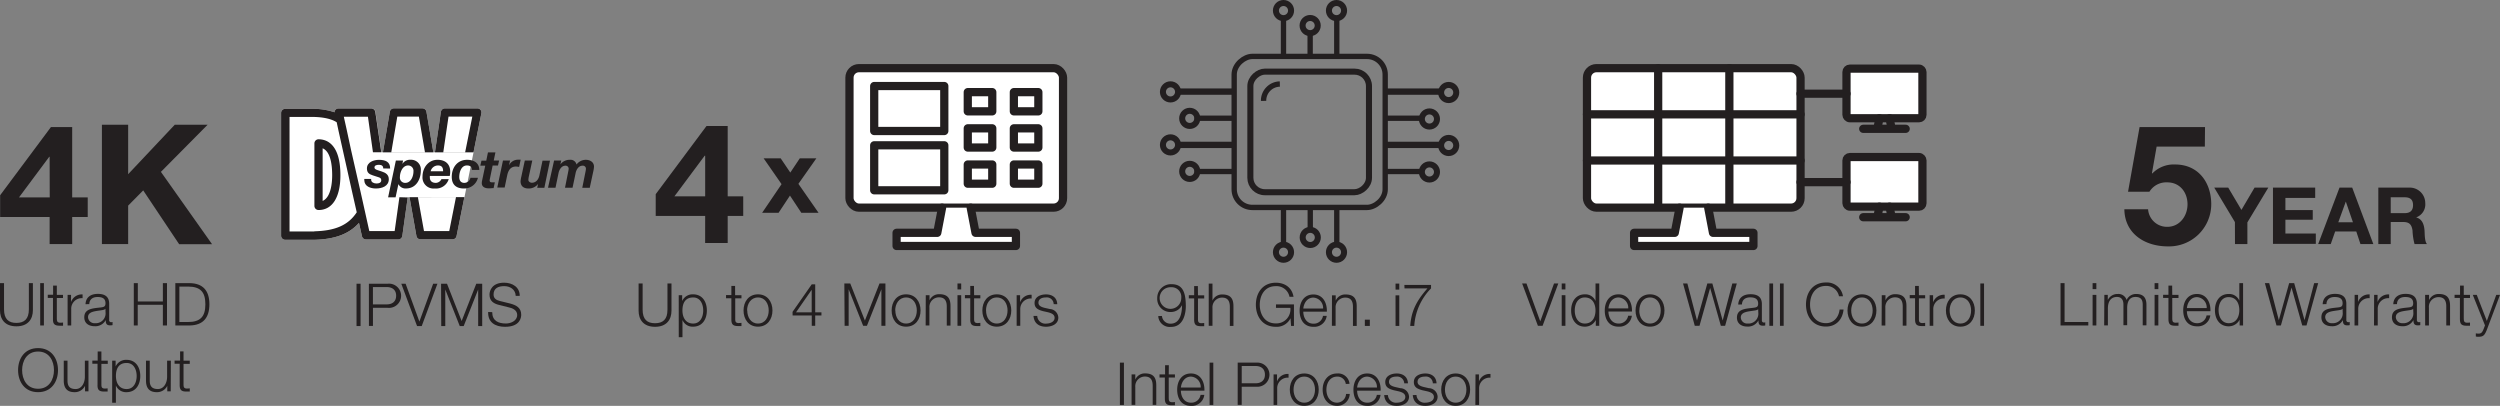 <svg id="Layer_1" data-name="Layer 1" xmlns="http://www.w3.org/2000/svg" viewBox="0 0 725.89 117.84"><rect x="0" y="0" width="725.89" height="117.84" fill="#808080" stroke="none"/><defs><style>.cls-1{fill:#231f20;}.cls-2,.cls-4{fill:#fff;}.cls-2,.cls-3,.cls-5,.cls-6,.cls-7,.cls-8,.cls-9{stroke:#231f20;}.cls-2,.cls-3{stroke-linecap:round;stroke-linejoin:round;stroke-width:2.39px;}.cls-3,.cls-5,.cls-6,.cls-7,.cls-8,.cls-9{fill:none;}.cls-5,.cls-6,.cls-7,.cls-8,.cls-9{stroke-miterlimit:10;}.cls-5{stroke-width:1.55px;}.cls-6{stroke-width:1.76px;}.cls-7{stroke-width:1.84px;}.cls-8{stroke-width:1.84px;}.cls-9{stroke-width:1.75px;}</style></defs><path class="cls-1" d="M58.12,455.79H43.75v-6.31l14.75-19.8h6.17v20.43h4.51v5.68H64.67v7.86H58.12Zm0-17.47H58l-8.78,11.79h8.93Z" transform="translate(-43.71 -392.79)"/><path class="cls-1" d="M73.3,429h7.62v14.37L94.46,429H104L90.43,442.69l14.85,21H95.72L85.29,448.07l-4.37,4.42v11.16H73.3Z" transform="translate(-43.71 -392.79)"/><path class="cls-1" d="M43.71,475h1.17v7.6c0,2.86,1.34,3.95,3.59,3.95s3.63-1.09,3.62-3.95V475h1.17v7.86c0,2.53-1.36,4.68-4.79,4.68s-4.76-2.15-4.76-4.68Z" transform="translate(-43.71 -392.79)"/><path class="cls-1" d="M55.38,475h1.08v12.29H55.38Z" transform="translate(-43.71 -392.79)"/><path class="cls-1" d="M60.21,478.4H62v.92H60.21v6c0,.7.11,1.12.88,1.17.31,0,.62,0,.93-.05v.92c-.33,0-.64,0-1,0-1.45,0-2-.48-1.93-2v-6.07H57.58v-.92h1.55v-2.66h1.08Z" transform="translate(-43.71 -392.79)"/><path class="cls-1" d="M63.34,478.4h1v2.09h0a3.29,3.29,0,0,1,3.35-2.21v1.09a3.06,3.06,0,0,0-3.3,3.18v4.74H63.34Z" transform="translate(-43.71 -392.79)"/><path class="cls-1" d="M68.54,481.12c.1-2.08,1.56-3,3.6-3,1.56,0,3.27.48,3.27,2.85v4.72a.57.57,0,0,0,.63.65,1.22,1.22,0,0,0,.35-.06v.91a3.11,3.11,0,0,1-.71.07c-1.1,0-1.27-.62-1.27-1.55h0a3.37,3.37,0,0,1-3.23,1.8c-1.64,0-3-.8-3-2.59,0-2.5,2.43-2.59,4.77-2.86.89-.11,1.39-.23,1.39-1.21,0-1.46-1-1.82-2.32-1.82s-2.34.62-2.38,2.06Zm5.78,1.31h0c-.14.26-.62.35-.91.4-1.85.33-4.14.31-4.14,2.05a1.85,1.85,0,0,0,2,1.75,2.85,2.85,0,0,0,3.1-2.79Z" transform="translate(-43.71 -392.79)"/><path class="cls-1" d="M82.56,475h1.17v5.33H91V475H92.2v12.29H91v-6h-7.3v6H82.56Z" transform="translate(-43.71 -392.79)"/><path class="cls-1" d="M94.62,475h4.25c3.7.08,5.64,2.11,5.64,6.14s-1.94,6.06-5.64,6.15H94.62Zm1.17,11.29h2.49c3.53,0,5.06-1.48,5.06-5.15S101.81,476,98.28,476H95.79Z" transform="translate(-43.71 -392.79)"/><path class="cls-1" d="M54.76,493.86c3.86,0,5.79,3,5.79,6.4s-1.93,6.4-5.79,6.4-5.8-3-5.8-6.4S50.89,493.86,54.76,493.86Zm0,11.81c3.24,0,4.62-2.72,4.62-5.41s-1.38-5.4-4.62-5.4-4.63,2.72-4.63,5.4S51.51,505.67,54.76,505.67Z" transform="translate(-43.71 -392.79)"/><path class="cls-1" d="M69.4,506.41h-1v-1.6h0a3.3,3.3,0,0,1-3.06,1.85c-2.24,0-3.12-1.3-3.12-3.37v-5.77h1.09v5.79c0,1.6.65,2.44,2.37,2.44s2.67-1.75,2.67-3.56v-4.67H69.4Z" transform="translate(-43.71 -392.79)"/><path class="cls-1" d="M73.15,497.52H75v.92H73.15v6c0,.7.11,1.11.88,1.17a7.26,7.26,0,0,0,.93-.06v.93c-.33,0-.63,0-1,0-1.45,0-2-.48-1.93-2v-6.07H70.52v-.92h1.55v-2.66h1.08Z" transform="translate(-43.71 -392.79)"/><path class="cls-1" d="M76.28,497.52h1v1.69h0a3.33,3.33,0,0,1,3.16-1.94c2.71,0,4,2.18,4,4.69s-1.29,4.7-4,4.7a3.18,3.18,0,0,1-3.08-1.94h0v5H76.28Zm4.2.66c-2.39,0-3.11,1.77-3.11,3.78,0,1.85.81,3.79,3.11,3.79,2.07,0,2.91-1.94,2.91-3.79S82.55,498.18,80.48,498.18Z" transform="translate(-43.71 -392.79)"/><path class="cls-1" d="M93.28,506.41h-1v-1.6h0a3.29,3.29,0,0,1-3.06,1.85c-2.24,0-3.12-1.3-3.12-3.37v-5.77h1.09v5.79c0,1.6.65,2.44,2.37,2.44s2.67-1.75,2.67-3.56v-4.67h1.09Z" transform="translate(-43.71 -392.79)"/><path class="cls-1" d="M97,497.52h1.81v.92H97v6c0,.7.11,1.11.88,1.17a7.26,7.26,0,0,0,.93-.06v.93c-.33,0-.63,0-1,0-1.45,0-1.95-.48-1.93-2v-6.07H94.4v-.92H96v-2.66H97Z" transform="translate(-43.71 -392.79)"/><path class="cls-1" d="M229.13,475.1h1.17v7.6c0,2.86,1.34,3.94,3.6,3.94s3.63-1.08,3.61-3.94v-7.6h1.17V483c0,2.53-1.36,4.68-4.78,4.68s-4.77-2.15-4.77-4.68Z" transform="translate(-43.71 -392.79)"/><path class="cls-1" d="M240.78,478.5h1v1.69h0a3.33,3.33,0,0,1,3.17-1.94c2.7,0,4,2.18,4,4.69s-1.29,4.7-4,4.7a3.16,3.16,0,0,1-3.08-1.94h0v5h-1.08Zm4.2.66c-2.39,0-3.12,1.77-3.12,3.78,0,1.85.81,3.79,3.12,3.79,2.07,0,2.91-1.94,2.91-3.79S247.05,479.16,245,479.16Z" transform="translate(-43.71 -392.79)"/><path class="cls-1" d="M257.16,478.5H259v.92h-1.81v6c0,.7.11,1.11.88,1.17a7.26,7.26,0,0,0,.93-.06v.93c-.33,0-.64,0-1,0-1.45,0-1.95-.48-1.93-2v-6.07h-1.55v-.92h1.55v-2.66h1.08Z" transform="translate(-43.71 -392.79)"/><path class="cls-1" d="M268,482.94c0,2.55-1.48,4.7-4.2,4.7s-4.2-2.15-4.2-4.7,1.48-4.69,4.2-4.69S268,480.4,268,482.94Zm-7.32,0c0,1.9,1,3.79,3.12,3.79s3.11-1.89,3.11-3.79-1-3.78-3.11-3.78S260.63,481.05,260.63,482.94Z" transform="translate(-43.71 -392.79)"/><path class="cls-1" d="M273.83,483.34l5.58-8h1v8.14h1.81v.91h-1.81v3h-1v-3h-5.56Zm5.56.14v-6.56h0l-4.55,6.56Z" transform="translate(-43.71 -392.79)"/><path class="cls-1" d="M288.87,475.1h1.72l4.25,10.77,4.24-10.77h1.72v12.28h-1.17V476.77h0l-4.2,10.61h-1.1l-4.21-10.61h0v10.61h-1.17Z" transform="translate(-43.71 -392.79)"/><path class="cls-1" d="M311,482.94c0,2.55-1.48,4.7-4.2,4.7s-4.2-2.15-4.2-4.7,1.48-4.69,4.2-4.69S311,480.4,311,482.94Zm-7.32,0c0,1.9,1,3.79,3.12,3.79s3.11-1.89,3.11-3.79-1-3.78-3.11-3.78S303.64,481.05,303.64,482.94Z" transform="translate(-43.71 -392.79)"/><path class="cls-1" d="M312.51,478.5h1.09V480h0a3,3,0,0,1,2.84-1.79c2.5,0,3.25,1.3,3.25,3.42v5.71h-1.08v-5.54c0-1.53-.5-2.68-2.26-2.68a2.79,2.79,0,0,0-2.78,3v5.18h-1.09Z" transform="translate(-43.71 -392.79)"/><path class="cls-1" d="M321.72,475.1h1.08v1.73h-1.08Zm0,3.4h1.08v8.88h-1.08Z" transform="translate(-43.71 -392.79)"/><path class="cls-1" d="M326.55,478.5h1.81v.92h-1.81v6c0,.7.11,1.11.88,1.17a7.26,7.26,0,0,0,.93-.06v.93c-.32,0-.63,0-1,0-1.45,0-1.95-.48-1.93-2v-6.07h-1.55v-.92h1.55v-2.66h1.08Z" transform="translate(-43.71 -392.79)"/><path class="cls-1" d="M337.34,482.94c0,2.55-1.48,4.7-4.2,4.7s-4.2-2.15-4.2-4.7,1.48-4.69,4.2-4.69S337.34,480.4,337.34,482.94Zm-7.32,0c0,1.9,1,3.79,3.12,3.79s3.12-1.89,3.12-3.79-1-3.78-3.12-3.78S330,481.05,330,482.94Z" transform="translate(-43.71 -392.79)"/><path class="cls-1" d="M338.9,478.5h1v2.09h0a3.28,3.28,0,0,1,3.35-2.21v1.09a3.05,3.05,0,0,0-3.3,3.18v4.73H338.9Z" transform="translate(-43.71 -392.79)"/><path class="cls-1" d="M349.65,481.1a2,2,0,0,0-2.32-1.94c-1,0-2.1.38-2.1,1.53,0,1,1.1,1.31,1.84,1.5l1.44.32A2.61,2.61,0,0,1,351,485c0,1.92-1.91,2.66-3.56,2.66-2.06,0-3.48-1-3.65-3.13h1.09a2.34,2.34,0,0,0,2.61,2.22c1,0,2.43-.45,2.43-1.69,0-1-1-1.37-1.95-1.61l-1.39-.31c-1.41-.38-2.48-.86-2.48-2.38,0-1.81,1.77-2.49,3.34-2.49,1.77,0,3.19.92,3.25,2.85Z" transform="translate(-43.71 -392.79)"/><rect class="cls-2" x="246.65" y="19.79" width="62.01" height="40.5" rx="2.75"/><polyline class="cls-2" points="273.54 60.3 272.14 67.6 260.33 67.6 260.33 71.42 294.98 71.42 294.98 67.6 283.25 67.6 281.85 60.3"/><rect class="cls-2" x="294.38" y="47.76" width="7.11" height="5.58"/><rect class="cls-2" x="294.38" y="37.26" width="7.11" height="5.58"/><rect class="cls-2" x="294.38" y="26.75" width="7.11" height="5.58"/><rect class="cls-2" x="253.83" y="42.19" width="20.35" height="13.06"/><rect class="cls-2" x="281" y="47.76" width="7.11" height="5.58"/><rect class="cls-2" x="281" y="37.26" width="7.11" height="5.58"/><rect class="cls-2" x="281" y="26.75" width="7.11" height="5.58"/><rect class="cls-2" x="253.83" y="24.98" width="20.35" height="13.06"/><path class="cls-1" d="M248.46,455.48H234.1v-6.31l14.75-19.8H255V449.8h4.51v5.68H255v7.86h-6.55Zm0-17.47h-.15l-8.78,11.79h8.93Z" transform="translate(-43.71 -392.79)"/><path class="cls-1" d="M270.64,446.26l-5.2-7.49h4.95l2.79,4.13,2.75-4.13h4.81l-5.21,7.4,5.85,8.41h-5l-3.3-5-3.31,5H265Z" transform="translate(-43.71 -392.79)"/><path class="cls-1" d="M485.67,475.1h1.26l4,11h0l4-11h1.24l-4.56,12.29h-1.36Z" transform="translate(-43.71 -392.79)"/><path class="cls-1" d="M497.16,475.1h1.08v1.73h-1.08Zm0,3.4h1.08v8.89h-1.08Z" transform="translate(-43.71 -392.79)"/><path class="cls-1" d="M508.06,487.39h-1V485.7h0a3.5,3.5,0,0,1-3.16,1.94c-2.7,0-4-2.18-4-4.7s1.3-4.69,4-4.69a3.18,3.18,0,0,1,3.08,1.94h0V475.1h1.09Zm-4.2-.66c2.3,0,3.11-1.94,3.11-3.79s-.81-3.78-3.11-3.78c-2.07,0-2.91,1.94-2.91,3.78S501.79,486.73,503.86,486.73Z" transform="translate(-43.71 -392.79)"/><path class="cls-1" d="M510.73,483.24c0,1.58.84,3.49,2.93,3.49a2.71,2.71,0,0,0,2.79-2.27h1.08a3.63,3.63,0,0,1-3.87,3.18c-2.83,0-4-2.17-4-4.7,0-2.34,1.18-4.69,4-4.69s4,2.49,3.9,5Zm5.75-.91a3,3,0,0,0-2.82-3.17c-1.78,0-2.76,1.55-2.93,3.17Z" transform="translate(-43.71 -392.79)"/><path class="cls-1" d="M527,482.94c0,2.55-1.48,4.7-4.2,4.7s-4.2-2.15-4.2-4.7,1.48-4.69,4.2-4.69S527,480.4,527,482.94Zm-7.32,0c0,1.9,1,3.79,3.12,3.79s3.11-1.89,3.11-3.79-1-3.78-3.11-3.78S519.71,481.05,519.71,482.94Z" transform="translate(-43.71 -392.79)"/><path class="cls-1" d="M532.39,475.1h1.26l2.79,10.75h0l3-10.75h1.46l3,10.75h0l2.8-10.75H548l-3.39,12.29h-1.24l-3.11-11h0l-3.09,11H535.8Z" transform="translate(-43.71 -392.79)"/><path class="cls-1" d="M548.41,481.22c.11-2.08,1.57-3,3.6-3,1.57,0,3.27.48,3.27,2.85v4.72a.58.58,0,0,0,.64.65.86.86,0,0,0,.34-.07v.92a3,3,0,0,1-.7.07c-1.1,0-1.28-.62-1.28-1.55h0a3.39,3.39,0,0,1-3.24,1.8c-1.63,0-3-.81-3-2.6,0-2.49,2.42-2.58,4.76-2.85.9-.11,1.4-.23,1.4-1.21,0-1.46-1.05-1.82-2.33-1.82s-2.34.62-2.37,2.06Zm5.79,1.31h0c-.13.26-.62.35-.91.4-1.84.32-4.13.31-4.13,2.05a1.85,1.85,0,0,0,2,1.75,2.86,2.86,0,0,0,3.1-2.79Z" transform="translate(-43.71 -392.79)"/><path class="cls-1" d="M557.45,475.1h1.09v12.29h-1.09Z" transform="translate(-43.71 -392.79)"/><path class="cls-1" d="M560.53,475.1h1.08v12.29h-1.08Z" transform="translate(-43.71 -392.79)"/><path class="cls-1" d="M577.67,478.81a3.72,3.72,0,0,0-3.77-3c-3.25,0-4.63,2.72-4.63,5.4s1.38,5.41,4.63,5.41c2.27,0,3.72-1.76,3.94-3.95H579c-.32,3-2.23,4.94-5.11,4.94-3.87,0-5.8-3-5.8-6.4s1.93-6.4,5.8-6.4a4.71,4.71,0,0,1,4.94,4Z" transform="translate(-43.71 -392.79)"/><path class="cls-1" d="M588.54,482.94c0,2.55-1.48,4.7-4.2,4.7s-4.2-2.15-4.2-4.7,1.48-4.69,4.2-4.69S588.54,480.4,588.54,482.94Zm-7.32,0c0,1.9,1,3.79,3.12,3.79s3.11-1.89,3.11-3.79-1-3.78-3.11-3.78S581.22,481.05,581.22,482.94Z" transform="translate(-43.71 -392.79)"/><path class="cls-1" d="M590.09,478.5h1.08V480h0a3,3,0,0,1,2.84-1.79c2.49,0,3.25,1.3,3.25,3.42v5.72h-1.08v-5.55c0-1.53-.5-2.68-2.26-2.68a2.81,2.81,0,0,0-2.79,3v5.19h-1.08Z" transform="translate(-43.71 -392.79)"/><path class="cls-1" d="M600.88,478.5h1.81v.92h-1.81v6c0,.7.1,1.11.88,1.17a7.26,7.26,0,0,0,.93-.06v.93c-.33,0-.64,0-1,0-1.44,0-1.94-.48-1.93-2v-6.07h-1.55v-.92h1.55v-2.66h1.09Z" transform="translate(-43.71 -392.79)"/><path class="cls-1" d="M604,478.5h1v2.09h0a3.29,3.29,0,0,1,3.36-2.21v1.09a3.05,3.05,0,0,0-3.31,3.18v4.74H604Z" transform="translate(-43.71 -392.79)"/><path class="cls-1" d="M617.12,482.94c0,2.55-1.48,4.7-4.2,4.7s-4.2-2.15-4.2-4.7,1.48-4.69,4.2-4.69S617.12,480.4,617.12,482.94Zm-7.32,0c0,1.9,1,3.79,3.12,3.79s3.11-1.89,3.11-3.79-1-3.78-3.11-3.78S609.8,481.05,609.8,482.94Z" transform="translate(-43.71 -392.79)"/><path class="cls-1" d="M618.71,475.1h1.08v12.29h-1.08Z" transform="translate(-43.71 -392.79)"/><rect class="cls-2" x="460.79" y="19.79" width="62.01" height="40.5" rx="2.75"/><rect class="cls-2" x="536.14" y="45.6" width="22.05" height="14.4" rx="0.98"/><line class="cls-3" x1="545.7" y1="60.01" x2="545.2" y2="62.61"/><line class="cls-3" x1="549.15" y1="62.61" x2="548.65" y2="60.01"/><line class="cls-3" x1="541" y1="63.07" x2="553.32" y2="63.07"/><rect class="cls-2" x="536.14" y="19.93" width="22.05" height="14.4" rx="0.98"/><line class="cls-3" x1="545.7" y1="34.34" x2="545.2" y2="36.93"/><line class="cls-3" x1="549.15" y1="36.93" x2="548.65" y2="34.34"/><line class="cls-3" x1="541" y1="37.4" x2="553.32" y2="37.4"/><line class="cls-3" x1="522.8" y1="27.21" x2="536.14" y2="27.21"/><line class="cls-3" x1="522.8" y1="52.88" x2="536.14" y2="52.88"/><line class="cls-3" x1="460.79" y1="33.2" x2="522.8" y2="33.2"/><line class="cls-3" x1="481.46" y1="60.01" x2="481.46" y2="19.79"/><line class="cls-3" x1="502.13" y1="60.01" x2="502.13" y2="19.79"/><line class="cls-3" x1="460.79" y1="46.6" x2="522.8" y2="46.6"/><polyline class="cls-2" points="487.68 60.3 486.28 67.6 474.47 67.6 474.47 71.42 509.12 71.42 509.12 67.6 497.38 67.6 495.99 60.3"/><path class="cls-1" d="M147.23,475.17h1.17v12.29h-1.17Z" transform="translate(-43.71 -392.79)"/><path class="cls-1" d="M150.82,475.17h5.46a3.52,3.52,0,1,1,0,7H152v5.26h-1.17Zm1.17,6h4c1.62,0,2.74-.83,2.74-2.52s-1.12-2.51-2.74-2.51h-4Z" transform="translate(-43.71 -392.79)"/><path class="cls-1" d="M160.23,475.17h1.25l4,11h0l4-11h1.24l-4.56,12.29h-1.36Z" transform="translate(-43.71 -392.79)"/><path class="cls-1" d="M171.78,475.17h1.72L177.75,486,182,475.17h1.72v12.29h-1.17V476.84h0l-4.2,10.62H177.2L173,476.84h0v10.62h-1.17Z" transform="translate(-43.71 -392.79)"/><path class="cls-1" d="M186.63,483.42c0,2.53,1.77,3.3,4,3.3,1.29,0,3.25-.7,3.25-2.49,0-1.4-1.39-2-2.53-2.22l-2.73-.68c-1.45-.36-2.78-1.05-2.78-3,0-1.2.78-3.46,4.24-3.46,2.43,0,4.56,1.31,4.54,3.83h-1.17c-.07-1.88-1.62-2.83-3.35-2.83s-3.08.62-3.08,2.45c0,1.15.86,1.63,1.85,1.87l3,.74c1.74.47,3.18,1.23,3.18,3.24,0,.84-.34,3.51-4.7,3.51-2.9,0-5-1.31-4.9-4.3Z" transform="translate(-43.71 -392.79)"/><polygon class="cls-4" points="134.86 57.27 106.14 57.27 106.14 44.21 137.5 44.21 134.86 57.27"/><path class="cls-4" d="M169.53,437l-2-11.75a1.2,1.2,0,0,0-1.18-1h-8.27a1.2,1.2,0,0,0-1.18,1l-2,11.75" transform="translate(-43.71 -392.79)"/><path class="cls-4" d="M181.2,437l2.28-11.31a1.19,1.19,0,0,0-.24-1,1.22,1.22,0,0,0-.93-.43h-9.4a1.19,1.19,0,0,0-1.18,1L170,437" transform="translate(-43.71 -392.79)"/><path class="cls-4" d="M162.62,450.05l2,11.24a1.2,1.2,0,0,0,1.18,1h9.31a1.19,1.19,0,0,0,1.17-1l2.27-11.27" transform="translate(-43.71 -392.79)"/><path class="cls-4" d="M154.46,437l-1.74-11.72a1.19,1.19,0,0,0-1.18-1H142a1.17,1.17,0,0,0-.93.45,1.2,1.2,0,0,0-.23.66,19.4,19.4,0,0,0-6.56-1h-7.75a1.19,1.19,0,0,0-1.2,1.19v35.64a1.2,1.2,0,0,0,1.2,1.2H135c6-.16,10.09-1.71,12.94-4.91l.87,3.87a1.2,1.2,0,0,0,1.17.94h9.35a1.2,1.2,0,0,0,1.19-1l1.57-11.2" transform="translate(-43.71 -392.79)"/><path class="cls-1" d="M136.21,453.77h0c4,0,6.34-3.71,6.34-10.08,0-9.1-4-10.46-6.35-10.46a1.2,1.2,0,0,0-1.2,1.2v18.15a1.2,1.2,0,0,0,.36.85,1.21,1.21,0,0,0,.84.34m1.19-17.92c2.26.95,2.77,4.66,2.77,7.84,0,2-.3,6.36-2.77,7.44Z" transform="translate(-43.71 -392.79)"/><path class="cls-1" d="M159.07,426.64h6.26L167.1,437h2.43l-2-11.75a1.2,1.2,0,0,0-1.18-1h-8.27a1.2,1.2,0,0,0-1.18,1l-2,11.75h2.42Z" transform="translate(-43.71 -392.79)"/><path class="cls-1" d="M173.94,426.64h6.91L178.77,437h2.43l2.28-11.31a1.19,1.19,0,0,0-.24-1,1.22,1.22,0,0,0-.93-.43h-9.4a1.19,1.19,0,0,0-1.18,1L170,437h2.42Z" transform="translate(-43.71 -392.79)"/><path class="cls-1" d="M174.15,459.89h-7.33l-1.77-9.84h-2.43l2,11.24a1.2,1.2,0,0,0,1.18,1h9.31a1.19,1.19,0,0,0,1.17-1l2.27-11.27h-2.44Z" transform="translate(-43.71 -392.79)"/><path class="cls-1" d="M155,441.71c0-.67-.4-1.07-1.23-1.07s-1.33.22-1.33.78c0,.35.26.57,1,.8l1.08.35c1.16.38,2.08.93,2.08,2.26,0,2-1.94,2.69-3.76,2.69-1.54,0-3.36-.61-3.36-2.46v-.32h2V445c0,.72.81,1.07,1.55,1.07s1.38-.23,1.38-.95c0-.55-.31-.72-.78-.87l-1.67-.54c-1.08-.35-1.71-.78-1.71-2,0-1.87,2-2.51,3.5-2.51,1.73,0,3.27.49,3.24,2.52Z" transform="translate(-43.71 -392.79)"/><path class="cls-1" d="M158.65,439.4h2.1l-.22,1,0,0a2.62,2.62,0,0,1,2.37-1.22,2.83,2.83,0,0,1,3,3.12c0,2.6-1.38,5.21-4.3,5.21a2.27,2.27,0,0,1-2.21-1.27h0l-.82,3.84h-2.17Zm1.18,4.77a1.51,1.51,0,0,0,1.56,1.72c1.64,0,2.37-1.92,2.37-3.31a1.56,1.56,0,0,0-1.54-1.75C160.6,440.83,159.83,442.81,159.83,444.17Z" transform="translate(-43.71 -392.79)"/><path class="cls-1" d="M168.52,443.88a4.21,4.21,0,0,0,0,.46c0,.92.57,1.55,1.75,1.55a1.89,1.89,0,0,0,1.62-1.09H174a3.86,3.86,0,0,1-4.1,2.72,3.2,3.2,0,0,1-3.51-3.45c0-2.53,1.66-4.88,4.35-4.88,2.2,0,3.69,1.16,3.69,3.45a6.12,6.12,0,0,1-.13,1.24Zm3.85-1.37c0-.81-.2-1.68-1.47-1.68a2.21,2.21,0,0,0-2.15,1.68Z" transform="translate(-43.71 -392.79)"/><path class="cls-1" d="M180.72,442.14c0-.93-.5-1.31-1.45-1.31-1.65,0-2.21,2-2.21,3.34,0,.95.39,1.72,1.49,1.72a1.85,1.85,0,0,0,1.76-1.47h2.17a4.08,4.08,0,0,1-4.08,3.1c-2.2,0-3.52-1.09-3.52-3.39,0-2.69,1.62-4.94,4.47-4.94,1.92,0,3.5.86,3.54,2.95Z" transform="translate(-43.71 -392.79)"/><path class="cls-1" d="M187.07,439.4h1.56l-.33,1.46h-1.55l-.81,3.92a3.7,3.7,0,0,0-.06.37c0,.57.41.58.73.58a6.79,6.79,0,0,0,.78,0l-.36,1.68c-.45,0-.9.07-1.36.07-1,0-2.1-.32-2.07-1.6a3.88,3.88,0,0,1,.11-.75l.89-4.23h-1.43l.34-1.46h1.39l.49-2.4h2.17Z" transform="translate(-43.71 -392.79)"/><path class="cls-1" d="M189.75,439.4h2.06l-.32,1.43,0,0a2.89,2.89,0,0,1,2.72-1.67,5.17,5.17,0,0,1,.68,0l-.45,2.11a4.75,4.75,0,0,0-.91-.13c-1.67,0-2.27,1.25-2.56,2.6l-.73,3.5H188.1Z" transform="translate(-43.71 -392.79)"/><path class="cls-1" d="M201.77,447.31h-2.08l.25-1.1h0a3.42,3.42,0,0,1-2.77,1.31c-1.5,0-2.31-.75-2.31-2.12a9.4,9.4,0,0,1,.23-1.36l1-4.64h2.17l-1,4.64a5.27,5.27,0,0,0-.13,1c0,.47.53.81,1,.81,1.31,0,2-1.1,2.21-2.2l.89-4.21h2.17Z" transform="translate(-43.71 -392.79)"/><path class="cls-1" d="M204.59,439.4h2.08l-.25,1.12h0a3.32,3.32,0,0,1,2.77-1.33,1.75,1.75,0,0,1,1.91,1.37,3.4,3.4,0,0,1,2.68-1.37c1.23,0,2.4.64,2.4,2a8.17,8.17,0,0,1-.23,1.47l-1,4.65h-2.17l1-5a4.83,4.83,0,0,0,.06-.57.88.88,0,0,0-1-.84c-1.16,0-1.82,1.21-2,2.17l-.89,4.24h-2.19l1-5a5.13,5.13,0,0,0,.07-.57.88.88,0,0,0-.95-.84c-1.16,0-1.82,1.21-2,2.17l-.88,4.24h-2.17Z" transform="translate(-43.71 -392.79)"/><path class="cls-1" d="M159.68,450.05l-1.38,9.84h-7.36l-1.19-5.36-1.32-5.92-2.79-12.27-1.29-6-.69-3.1-.12-.56h7L152,437h2.42l-1.74-11.72a1.19,1.19,0,0,0-1.18-1H142a1.17,1.17,0,0,0-.93.45,1.2,1.2,0,0,0-.23.66,19.4,19.4,0,0,0-6.56-1h-7.75a1.19,1.19,0,0,0-1.2,1.19v35.64a1.2,1.2,0,0,0,1.2,1.2H135c6-.16,10.09-1.71,12.94-4.91l.87,3.87a1.2,1.2,0,0,0,1.17.94h9.35a1.2,1.2,0,0,0,1.19-1l1.57-11.2ZM135,460h-7.22V426.74h6.56c1.83,0,5.08.21,7.13,1.55h0l.56,2.62,4.05,18.18,1.21,5.34v0c-2.42,3.7-6.15,5.36-12.31,5.52" transform="translate(-43.71 -392.79)"/><path class="cls-1" d="M642,475h1.17v11.29h6.89v1H642Z" transform="translate(-43.71 -392.79)"/><path class="cls-1" d="M651.31,475h1.09v1.74h-1.09Zm0,3.41h1.09v8.88h-1.09Z" transform="translate(-43.71 -392.79)"/><path class="cls-1" d="M654.72,478.41h1v1.49h0a3.11,3.11,0,0,1,2.91-1.75,2.47,2.47,0,0,1,2.55,1.74,3,3,0,0,1,2.82-1.74c1.94,0,2.94,1,2.94,3.11v6h-1.08v-6c0-1.46-.55-2.25-2.1-2.25-1.88,0-2.41,1.55-2.41,3.2v5h-1.09v-6c0-1.2-.48-2.2-1.86-2.2-1.87,0-2.63,1.41-2.65,3.27v5h-1.08Z" transform="translate(-43.71 -392.79)"/><path class="cls-1" d="M669.31,475h1.09v1.74h-1.09Zm0,3.41h1.09v8.88h-1.09Z" transform="translate(-43.71 -392.79)"/><path class="cls-1" d="M674.44,478.41h1.81v.91h-1.81v6c0,.7.1,1.12.88,1.17.31,0,.62,0,.93-.05v.93c-.33,0-.64,0-1,0-1.44,0-1.94-.48-1.92-2v-6.07h-1.55v-.91h1.55v-2.67h1.08Z" transform="translate(-43.71 -392.79)"/><path class="cls-1" d="M678.69,483.14c0,1.58.84,3.49,2.93,3.49a2.7,2.7,0,0,0,2.78-2.27h1.09a3.63,3.63,0,0,1-3.87,3.18c-2.83,0-4-2.16-4-4.69,0-2.35,1.19-4.7,4-4.7s4,2.49,3.9,5Zm5.75-.91a3,3,0,0,0-2.82-3.17c-1.78,0-2.76,1.55-2.93,3.17Z" transform="translate(-43.71 -392.79)"/><path class="cls-1" d="M695,487.29h-1V485.6h0a3.53,3.53,0,0,1-3.17,1.94c-2.7,0-4-2.18-4-4.69s1.29-4.7,4-4.7a3.17,3.17,0,0,1,3.08,1.94h0V475H695Zm-4.2-.66c2.3,0,3.11-1.94,3.11-3.78s-.81-3.79-3.11-3.79c-2.07,0-2.91,1.94-2.91,3.79S688.77,486.63,690.84,486.63Z" transform="translate(-43.71 -392.79)"/><path class="cls-1" d="M701.33,475h1.26l2.79,10.75h0l3-10.75h1.46l3,10.75h0l2.8-10.75h1.17l-3.39,12.29h-1.24l-3.11-11h0l-3.09,11h-1.28Z" transform="translate(-43.71 -392.79)"/><path class="cls-1" d="M718.11,481.12c.1-2.08,1.57-3,3.6-3,1.56,0,3.27.48,3.27,2.85v4.72a.58.58,0,0,0,.64.65,1.15,1.15,0,0,0,.34-.06v.91a3,3,0,0,1-.71.07c-1.1,0-1.27-.62-1.27-1.55h0a3.4,3.4,0,0,1-3.24,1.8c-1.63,0-3-.8-3-2.59,0-2.5,2.43-2.59,4.77-2.86.9-.1,1.39-.23,1.39-1.21,0-1.46-1-1.82-2.32-1.82s-2.34.62-2.37,2.06Zm5.78,1.31h0c-.14.26-.62.35-.91.4-1.84.33-4.13.31-4.13,2.05a1.85,1.85,0,0,0,2,1.75,2.85,2.85,0,0,0,3.09-2.79Z" transform="translate(-43.71 -392.79)"/><path class="cls-1" d="M727.39,478.41h1v2.08h0a3.29,3.29,0,0,1,3.36-2.21v1.09a3.06,3.06,0,0,0-3.31,3.18v4.74h-1.08Z" transform="translate(-43.71 -392.79)"/><path class="cls-1" d="M733.05,478.41h1v2.08h0a3.3,3.3,0,0,1,3.36-2.21v1.09a3.06,3.06,0,0,0-3.31,3.18v4.74h-1.08Z" transform="translate(-43.71 -392.79)"/><path class="cls-1" d="M738.61,481.12c.1-2.08,1.56-3,3.59-3,1.57,0,3.27.48,3.27,2.85v4.72a.58.58,0,0,0,.64.65,1.09,1.09,0,0,0,.34-.06v.91a3,3,0,0,1-.7.07c-1.1,0-1.28-.62-1.28-1.55h0a3.39,3.39,0,0,1-3.24,1.8c-1.63,0-3-.8-3-2.59,0-2.5,2.42-2.59,4.76-2.86.9-.1,1.4-.23,1.4-1.21,0-1.46-1-1.82-2.33-1.82s-2.34.62-2.37,2.06Zm5.78,1.31h0c-.13.26-.62.35-.91.4-1.84.33-4.13.31-4.13,2.05a1.85,1.85,0,0,0,2,1.75,2.86,2.86,0,0,0,3.1-2.79Z" transform="translate(-43.71 -392.79)"/><path class="cls-1" d="M747.86,478.41H749v1.53h0a3,3,0,0,1,2.84-1.79c2.5,0,3.26,1.31,3.26,3.42v5.72H754v-5.55c0-1.53-.5-2.68-2.25-2.68a2.8,2.8,0,0,0-2.79,3.05v5.18h-1.09Z" transform="translate(-43.71 -392.79)"/><path class="cls-1" d="M759.08,478.41h1.81v.91h-1.81v6c0,.7.11,1.12.88,1.17.31,0,.62,0,.93-.05v.93c-.33,0-.64,0-1,0-1.45,0-1.95-.48-1.93-2v-6.07h-1.55v-.91H758v-2.67h1.08Z" transform="translate(-43.71 -392.79)"/><path class="cls-1" d="M761.7,478.41h1.15l2.93,7.57,2.73-7.57h1.09l-3.86,10.24c-.62,1.49-1,1.92-2.34,1.92a2.54,2.54,0,0,1-.82-.08v-.91a3.72,3.72,0,0,0,.74.08c1,0,1.18-.57,1.54-1.39l.38-1Z" transform="translate(-43.71 -392.79)"/><path class="cls-1" d="M683.9,435.36h-14l-1.36,7.72.09.09a8.66,8.66,0,0,1,6.65-2.62c6.7,0,10.48,5.19,10.48,11.55a12.26,12.26,0,0,1-12.61,12.23c-6.6,0-12.52-3.64-12.62-10.77h6.89a5.49,5.49,0,0,0,5.58,5.09c3.59,0,5.87-3.15,5.87-6.55s-2.18-6.36-5.87-6.36a5.74,5.74,0,0,0-5.19,2.72h-6.21l3.35-18.78h19Z" transform="translate(-43.71 -392.79)"/><path class="cls-1" d="M692.63,457.27l-6-10h4.06l3.83,6.47,3.81-6.47h4l-6.08,10.09v6.29h-3.6Z" transform="translate(-43.71 -392.79)"/><path class="cls-1" d="M703.68,447.27h12.26v3h-8.65v3.52h7.94v2.8h-7.94v4h8.83v3H703.68Z" transform="translate(-43.71 -392.79)"/><path class="cls-1" d="M723,447.27h3.69l6.13,16.38h-3.74L727.87,460h-6.13l-1.28,3.65h-3.65Zm-.35,10.05h4.25l-2.07-6h0Z" transform="translate(-43.71 -392.79)"/><path class="cls-1" d="M734.27,447.27h8.83a4.5,4.5,0,0,1,4.8,4.52,4,4,0,0,1-2.59,4.1v.05c1.76.46,2.27,2.18,2.38,3.83.07,1,0,3,.69,3.88h-3.6a18.17,18.17,0,0,1-.58-3.92c-.25-1.72-.91-2.48-2.73-2.48h-3.6v6.4h-3.6Zm3.6,7.41h4c1.6,0,2.48-.69,2.48-2.34s-.88-2.27-2.48-2.27h-4Z" transform="translate(-43.71 -392.79)"/><rect class="cls-5" x="402.05" y="409.16" width="43.85" height="43.85" rx="5.28" transform="translate(-50.81 462.28) rotate(-90)"/><rect class="cls-6" x="406.47" y="413.86" width="35.01" height="34.44" rx="4.2" transform="translate(-50.81 462.28) rotate(-90)"/><line class="cls-5" x1="372.67" y1="16.27" x2="372.67" y2="4.8"/><line class="cls-5" x1="380.41" y1="16.27" x2="380.41" y2="9.44"/><line class="cls-5" x1="388.14" y1="16.27" x2="388.14" y2="4.8"/><line class="cls-5" x1="372.67" y1="71.18" x2="372.67" y2="59.7"/><line class="cls-5" x1="388.14" y1="71.18" x2="388.14" y2="59.7"/><line class="cls-5" x1="358.33" y1="49.8" x2="346.85" y2="49.8"/><line class="cls-7" x1="358.33" y1="42.07" x2="342.14" y2="42.07"/><line class="cls-5" x1="358.33" y1="34.33" x2="346.85" y2="34.33"/><line class="cls-7" x1="358.33" y1="26.6" x2="342.14" y2="26.6"/><line class="cls-5" x1="413.23" y1="49.8" x2="401.76" y2="49.8"/><line class="cls-8" x1="417.95" y1="42.07" x2="401.76" y2="42.07"/><line class="cls-5" x1="413.23" y1="34.33" x2="401.76" y2="34.33"/><line class="cls-8" x1="417.95" y1="26.6" x2="401.76" y2="26.6"/><path class="cls-5" d="M410.6,422.09a4.81,4.81,0,0,1,4.72-4.9" transform="translate(-43.71 -392.79)"/><circle class="cls-9" cx="372.67" cy="73.23" r="2.2"/><circle class="cls-9" cx="388.06" cy="73.23" r="2.2"/><circle class="cls-9" cx="372.67" cy="3.07" r="2.2"/><circle class="cls-9" cx="388.06" cy="3.07" r="2.2"/><circle class="cls-9" cx="345.45" cy="49.76" r="2.2"/><circle class="cls-9" cx="345.45" cy="34.37" r="2.2"/><circle class="cls-9" cx="339.86" cy="42.07" r="2.2"/><circle class="cls-9" cx="339.86" cy="26.68" r="2.2"/><circle class="cls-9" cx="415.04" cy="49.93" r="2.2"/><circle class="cls-9" cx="415.04" cy="34.55" r="2.2"/><circle class="cls-9" cx="420.63" cy="42.24" r="2.2"/><circle class="cls-9" cx="420.63" cy="26.86" r="2.2"/><circle class="cls-9" cx="380.41" cy="7.42" r="2.2"/><line class="cls-5" x1="380.44" y1="60.09" x2="380.44" y2="66.92"/><circle class="cls-9" cx="380.44" cy="68.94" r="2.2"/><path class="cls-1" d="M381.09,484.53a2.44,2.44,0,0,0,2.51,2.24c2.81,0,3.32-3.2,3.32-5.39h0a3.59,3.59,0,0,1-3.2,2,3.8,3.8,0,0,1-4-4,4,4,0,0,1,4.08-4.08c2.92,0,4.22,1.71,4.22,6.41,0,1.42-.37,6-4.31,6a3.34,3.34,0,0,1-3.7-3.15Zm5.61-5.25a2.81,2.81,0,0,0-3-3.09,3.14,3.14,0,1,0,3,3.09Z" transform="translate(-43.71 -392.79)"/><path class="cls-1" d="M391.55,478.54h1.81v.92h-1.81v6c0,.7.1,1.11.88,1.17a7.26,7.26,0,0,0,.93-.06v.93c-.33,0-.64,0-1,0-1.44,0-1.94-.48-1.92-2v-6.07h-1.55v-.92h1.55v-2.66h1.08Z" transform="translate(-43.71 -392.79)"/><path class="cls-1" d="M394.67,475.14h1.09v4.94h0a3,3,0,0,1,2.84-1.79c2.5,0,3.25,1.3,3.25,3.42v5.72H400.8v-5.55c0-1.53-.5-2.68-2.26-2.68a2.79,2.79,0,0,0-2.78,3v5.19h-1.09Z" transform="translate(-43.71 -392.79)"/><path class="cls-1" d="M419.42,487.43h-.84l-.16-2.24h0a4.45,4.45,0,0,1-4.26,2.49c-3.87,0-5.8-3-5.8-6.4s1.93-6.4,5.8-6.4c2.59,0,4.69,1.39,5.13,4.08h-1.17a3.83,3.83,0,0,0-4-3.08c-3.25,0-4.63,2.72-4.63,5.4s1.38,5.41,4.63,5.41a4.09,4.09,0,0,0,4.26-4.51H414.2v-1h5.22Z" transform="translate(-43.71 -392.79)"/><path class="cls-1" d="M422.13,483.28c0,1.58.85,3.49,2.93,3.49a2.71,2.71,0,0,0,2.79-2.27h1.08a3.62,3.62,0,0,1-3.87,3.18c-2.82,0-4-2.17-4-4.7,0-2.34,1.19-4.69,4-4.69s4,2.49,3.91,5Zm5.75-.91a3,3,0,0,0-2.82-3.17c-1.77,0-2.75,1.55-2.93,3.17Z" transform="translate(-43.71 -392.79)"/><path class="cls-1" d="M430.46,478.54h1.08v1.54h0a3,3,0,0,1,2.85-1.79c2.49,0,3.25,1.3,3.25,3.42v5.72h-1.09v-5.55c0-1.53-.5-2.68-2.25-2.68a2.8,2.8,0,0,0-2.79,3v5.19h-1.08Z" transform="translate(-43.71 -392.79)"/><path class="cls-1" d="M440,487.43V485.6h1.45v1.83Z" transform="translate(-43.71 -392.79)"/><path class="cls-1" d="M448.91,475.14H450v1.73h-1.08Zm0,3.4H450v8.89h-1.08Z" transform="translate(-43.71 -392.79)"/><path class="cls-1" d="M451.48,475.53h7.74v1a17,17,0,0,0-4.87,10.9h-1.17c.29-4.08,1.62-7.1,5-10.9h-6.66Z" transform="translate(-43.71 -392.79)"/><path class="cls-1" d="M368.88,498.08h1.17v12.29h-1.17Z" transform="translate(-43.71 -392.79)"/><path class="cls-1" d="M372.27,501.49h1.08V503h0a3,3,0,0,1,2.84-1.79c2.49,0,3.25,1.31,3.25,3.42v5.72H378.4v-5.54c0-1.54-.5-2.69-2.26-2.69a2.81,2.81,0,0,0-2.79,3.05v5.18h-1.08Z" transform="translate(-43.71 -392.79)"/><path class="cls-1" d="M383.06,501.49h1.8v.91h-1.8v6c0,.7.1,1.12.87,1.17.31,0,.62,0,.93-.05v.93c-.32,0-.63,0-1,0-1.45,0-1.95-.48-1.93-2V502.4h-1.55v-.91H382v-2.67h1.09Z" transform="translate(-43.71 -392.79)"/><path class="cls-1" d="M386.59,506.22c0,1.58.84,3.49,2.92,3.49a2.69,2.69,0,0,0,2.79-2.27h1.09a3.64,3.64,0,0,1-3.88,3.19c-2.82,0-4-2.17-4-4.7,0-2.34,1.19-4.7,4-4.7s4,2.49,3.91,5Zm5.75-.91a3,3,0,0,0-2.83-3.17c-1.77,0-2.75,1.55-2.92,3.17Z" transform="translate(-43.71 -392.79)"/><path class="cls-1" d="M394.92,498.08H396v12.29h-1.08Z" transform="translate(-43.71 -392.79)"/><path class="cls-1" d="M403.08,498.08h5.45a3.51,3.51,0,1,1,0,7h-4.28v5.27h-1.17Zm1.17,6h4c1.62,0,2.74-.82,2.74-2.51s-1.12-2.51-2.74-2.51h-4Z" transform="translate(-43.71 -392.79)"/><path class="cls-1" d="M413.5,501.49h1v2.08h0a3.27,3.27,0,0,1,3.35-2.2v1.08a3.06,3.06,0,0,0-3.3,3.19v4.73H413.5Z" transform="translate(-43.71 -392.79)"/><path class="cls-1" d="M426.61,505.93c0,2.55-1.48,4.7-4.2,4.7s-4.2-2.15-4.2-4.7,1.48-4.7,4.2-4.7S426.61,503.38,426.61,505.93Zm-7.31,0c0,1.89,1,3.78,3.11,3.78s3.12-1.89,3.12-3.78-1-3.79-3.12-3.79S419.3,504,419.3,505.93Z" transform="translate(-43.71 -392.79)"/><path class="cls-1" d="M434.47,504.28a2.42,2.42,0,0,0-2.51-2.14c-2.09,0-3.12,1.89-3.12,3.79s1,3.78,3.12,3.78a2.65,2.65,0,0,0,2.58-2.53h1.08a3.62,3.62,0,0,1-3.66,3.45c-2.72,0-4.21-2.15-4.21-4.7s1.49-4.7,4.21-4.7a3.31,3.31,0,0,1,3.59,3Z" transform="translate(-43.71 -392.79)"/><path class="cls-1" d="M437.76,506.22c0,1.58.84,3.49,2.93,3.49a2.71,2.71,0,0,0,2.79-2.27h1.08a3.63,3.63,0,0,1-3.87,3.19c-2.83,0-4-2.17-4-4.7,0-2.34,1.18-4.7,4-4.7s4,2.49,3.9,5Zm5.75-.91a3,3,0,0,0-2.82-3.17c-1.78,0-2.76,1.55-2.93,3.17Z" transform="translate(-43.71 -392.79)"/><path class="cls-1" d="M451.44,504.09a2.05,2.05,0,0,0-2.33-1.95c-1,0-2.1.38-2.1,1.53,0,1,1.1,1.31,1.84,1.5l1.45.33a2.6,2.6,0,0,1,2.53,2.46c0,1.93-1.91,2.67-3.56,2.67-2.07,0-3.48-1-3.65-3.14h1.08a2.34,2.34,0,0,0,2.62,2.22c1,0,2.43-.44,2.43-1.68,0-1-1-1.38-1.95-1.62l-1.39-.31c-1.41-.38-2.48-.86-2.48-2.38,0-1.8,1.77-2.49,3.34-2.49,1.77,0,3.18.93,3.25,2.86Z" transform="translate(-43.71 -392.79)"/><path class="cls-1" d="M459.74,504.09a2,2,0,0,0-2.33-1.95c-1,0-2.1.38-2.1,1.53,0,1,1.11,1.31,1.85,1.5l1.44.33a2.6,2.6,0,0,1,2.53,2.46c0,1.93-1.91,2.67-3.56,2.67-2.07,0-3.48-1-3.65-3.14H455a2.34,2.34,0,0,0,2.62,2.22c1,0,2.43-.44,2.43-1.68,0-1-1-1.38-1.95-1.62l-1.39-.31c-1.41-.38-2.48-.86-2.48-2.38,0-1.8,1.77-2.49,3.34-2.49,1.77,0,3.18.93,3.25,2.86Z" transform="translate(-43.71 -392.79)"/><path class="cls-1" d="M470.57,505.93c0,2.55-1.48,4.7-4.2,4.7s-4.2-2.15-4.2-4.7,1.48-4.7,4.2-4.7S470.57,503.38,470.57,505.93Zm-7.31,0c0,1.89,1,3.78,3.11,3.78s3.12-1.89,3.12-3.78-1-3.79-3.12-3.79S463.26,504,463.26,505.93Z" transform="translate(-43.71 -392.79)"/><path class="cls-1" d="M472.13,501.49h1v2.08h0a3.27,3.27,0,0,1,3.35-2.2v1.08a3.06,3.06,0,0,0-3.3,3.19v4.73h-1.09Z" transform="translate(-43.71 -392.79)"/></svg>